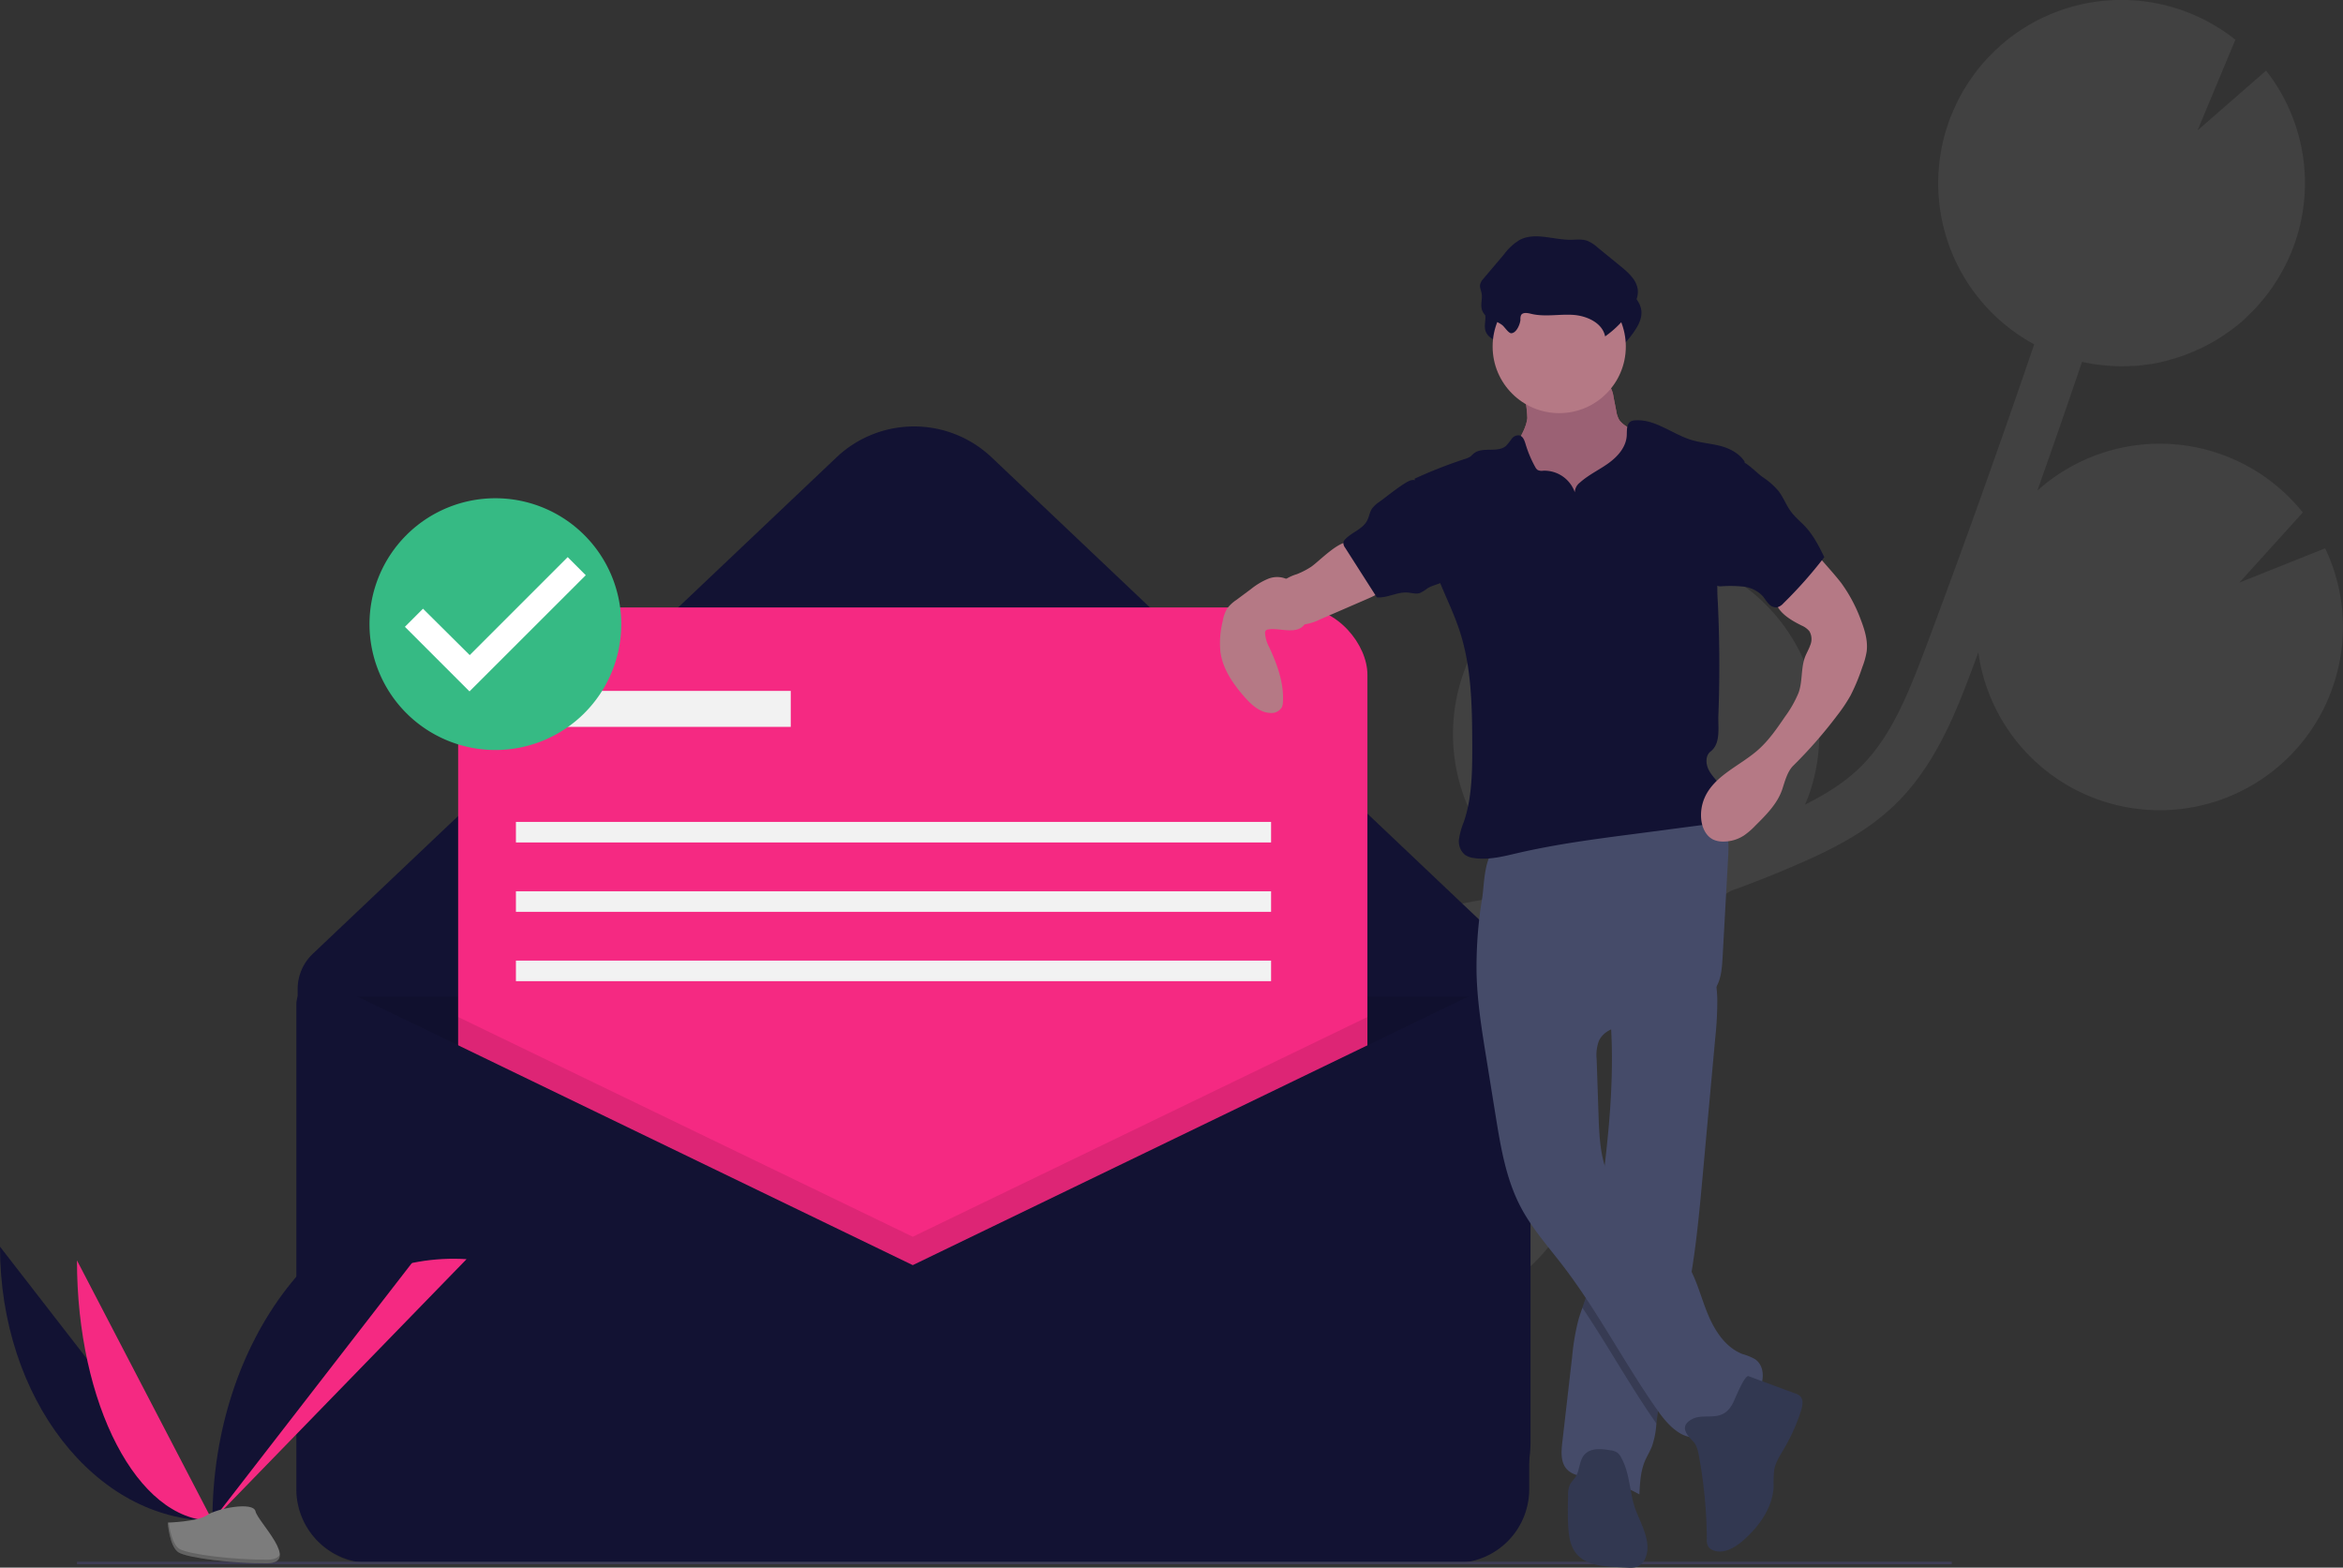 <svg xmlns="http://www.w3.org/2000/svg" viewBox="0 0 813.05 543.96"><rect x="0" y="0" width="813.05" height="543.96" fill="#333333" stroke="none"/><defs><style>.cls-1,.cls-15{fill:#fff;}.cls-1{opacity:0.07;}.cls-2{fill:#121233;}.cls-3{opacity:0.1;}.cls-12,.cls-3,.cls-8{isolation:isolate;}.cls-4{fill:#f52982;}.cls-5{fill:#f2f2f2;}.cls-6{fill:none;stroke:#3f3d56;stroke-miterlimit:10;stroke-width:0.85px;}.cls-7{fill:#7c7c7c;}.cls-8{opacity:0.2;}.cls-9{fill:#a0616a;}.cls-10{fill:#9b6174;}.cls-11{fill:#454b69;}.cls-12{opacity:0.21;}.cls-13{fill:#323851;}.cls-14{fill:#b57985;}.cls-16{fill:#36ba84;}</style></defs><g id="Capa_2" data-name="Capa 2"><g id="Capa_1-2" data-name="Capa 1"><path class="cls-1" d="M524.28,310.52l7.75-1.34,2.22-.42a63.59,63.59,0,0,1,40.6-117.22L564.7,215.7l24-21,.16.05a63.59,63.59,0,0,1,38.86,81.1h0c-.4,1.14-.88,2.23-1.34,3.34,6.79-3.41,13.31-7.38,18.62-12.47,10.75-10.3,16.65-24.52,23.23-42,13.05-34.72,25.61-69.95,37.66-105.24a63.56,63.56,0,0,1-29.71-77c.65-1.84,1.39-3.61,2.19-5.34l.6-1.3c.81-1.66,1.66-3.29,2.59-4.86.16-.25.33-.49.48-.75.82-1.32,1.67-2.6,2.58-3.84.33-.47.67-.93,1-1.39,1-1.33,2.08-2.63,3.19-3.87.37-.42.77-.81,1.15-1.21.86-.91,1.74-1.79,2.65-2.64.47-.44,1-.89,1.44-1.33l.36-.34,0,0a63.55,63.55,0,0,1,81.3-1.83L762.58,45.25,786.36,24.5a63.24,63.24,0,0,1,2.35,74.89l.07,0c-.26.38-.56.73-.82,1.1-.51.71-1,1.4-1.54,2.07-.68.87-1.38,1.72-2.1,2.54-.54.63-1.07,1.26-1.63,1.86-.83.88-1.69,1.72-2.56,2.55-.51.48-1,1-1.51,1.46q-2.05,1.83-4.24,3.47c-.52.39-1.06.72-1.58,1.09-1,.72-2.06,1.44-3.12,2.09-.66.41-1.34.79-2,1.17-1,.56-2,1.1-3,1.6-.71.36-1.43.69-2.16,1-1,.47-2.07.91-3.13,1.33-.7.27-1.41.56-2.13.81-1.18.42-2.38.78-3.59,1.12-.61.18-1.21.38-1.83.54-1.81.46-3.65.85-5.5,1.16-.35,0-.7.07-1.05.12-1.54.23-3.09.41-4.65.52-.67,0-1.34,0-2,.08-1.26,0-2.52.07-3.79,0-.74,0-1.48-.06-2.22-.1-1.23-.07-2.47-.18-3.71-.32-.73-.09-1.46-.17-2.19-.28-1.32-.2-2.64-.47-4-.75l-.26,0Q714.88,148,707,170.24A63.54,63.54,0,0,1,796.7,175c.83.92,1.63,1.87,2.4,2.83l-22,24.32,29.76-11.89a63.33,63.33,0,0,1,2.54,48.41,62.64,62.64,0,0,1-8.07,15.63A63.56,63.56,0,0,1,686.5,226.41c-.56,1.49-1.1,3-1.66,4.5-5.81,15.46-13,34.69-27.56,48.6-9.84,9.43-21.95,15.41-33.57,20.46q-11.34,4.93-23,9.13a63.58,63.58,0,0,1-28.46,9.07c-12.25,3.41-24.66,6.25-37.18,8.44L527.27,328c-7,1.2-14.22,2.44-21.36,3.86,1,.31,2.06.6,3.08,1a63.6,63.6,0,0,1,42.47,61.88l-49,15,44.3,7a63.62,63.62,0,0,1-106,18.82l1.35,4.51c.9,3,1.79,5.95,2.65,8.89,11.66,40.06,6.64,71.56-14.13,88.72L419.4,524c20.22-16.7,13.94-51.11,8.41-70.14-.84-2.88-1.72-5.8-2.6-8.73-7.59-25.22-16.2-53.81-5-80.08C437,325.47,485.38,317.18,524.28,310.52Z"/><path class="cls-2" d="M488.7,542.8h-343a42.42,42.42,0,0,1-42.41-42.42h0V343.23A16.82,16.82,0,0,1,108.51,331l181.77-172.3a39.12,39.12,0,0,1,53.82,0L517.4,323a43.91,43.91,0,0,1,13.71,31.87V500.38A42.42,42.42,0,0,1,488.7,542.8Z"/><path class="cls-3" d="M103.27,345.81H527.54V517.19a25.61,25.61,0,0,1-25.61,25.61h-373a25.62,25.62,0,0,1-25.61-25.61h0V345.81Z"/><rect class="cls-4" x="158.98" y="210.78" width="315.53" height="315.53" rx="23.34"/><polygon class="cls-3" points="474.51 352.9 474.51 526.31 158.98 526.31 158.98 352.9 316.74 429.15 474.51 352.9"/><path class="cls-2" d="M316.74,439,114.6,341.25a8.19,8.19,0,0,0-11.77,7.39v168.1a25.61,25.61,0,0,0,25.61,25.61H505.05a25.61,25.61,0,0,0,25.61-25.61h0V351.52a10,10,0,0,0-14.36-9Z"/><rect class="cls-5" x="186.16" y="239.74" width="88.24" height="12.48"/><rect class="cls-5" x="179.03" y="285.2" width="262.05" height="7.13"/><rect class="cls-5" x="179.03" y="309.27" width="262.05" height="7.13"/><rect class="cls-5" x="179.03" y="333.33" width="262.05" height="7.13"/><line class="cls-6" x1="26.71" y1="542.35" x2="677.29" y2="542.35"/><path class="cls-2" d="M0,432.59c0,52.56,33,95.08,73.71,95.08"/><path class="cls-4" d="M73.71,527.67c3.37-53,42.81-93.62,88.19-90.74"/><path class="cls-4" d="M26.71,437.36c0,49.92,21,90.31,47,90.31"/><path class="cls-2" d="M73.71,527.67c0-63,39.48-114,88.26-114"/><path class="cls-7" d="M58.2,528.34s10.46-.32,13.61-2.56,16.08-4.93,16.86-1.33,15.71,17.9,3.91,18S65.16,540.6,62,538.69,58.2,528.34,58.2,528.34Z"/><path class="cls-8" d="M92.79,541.19c-11.8.09-27.42-1.84-30.57-3.75-2.39-1.46-3.35-6.7-3.67-9.11H58.2s.67,8.43,3.81,10.35,18.77,3.85,30.57,3.75c3.41,0,4.58-1.24,4.52-3C96.62,540.49,95.32,541.17,92.79,541.19Z"/><path class="cls-9" d="M530,145.07c-.53,4.77-4.17,8.61-5.52,13.22-2,6.94,1.48,14.39,6.28,19.79a43.84,43.84,0,0,0,30.51,14.49,13.08,13.08,0,0,0,5.05-.55,10.89,10.89,0,0,0,3.84-2.63c3.61-3.63,5.55-8.66,6.33-13.72s.47-10.23.17-15.35a8.59,8.59,0,0,0-.57-3.09,7.87,7.87,0,0,0-2-2.45,46.56,46.56,0,0,0-8.55-6.21,9.73,9.73,0,0,1-3.58-2.74,8.92,8.92,0,0,1-1.11-3.28l-.94-4.81a9.47,9.47,0,0,0-1.39-3.91c-1.67-2.25-4.86-2.55-7.66-2.66l-10.25-.4c-3.19-.13-7.4-1-10.51-.42-2.91.59-1.94,3.27-1.41,5.71A41.42,41.42,0,0,1,530,145.07Z"/><path class="cls-10" d="M530,145.07c-.53,4.77-4.17,8.61-5.52,13.22-2,6.94,1.48,14.39,6.28,19.79a43.84,43.84,0,0,0,30.51,14.49,13.08,13.08,0,0,0,5.05-.55,10.89,10.89,0,0,0,3.84-2.63c3.61-3.63,5.55-8.66,6.33-13.72s.47-10.23.17-15.35a8.59,8.59,0,0,0-.57-3.09,7.87,7.87,0,0,0-2-2.45,46.56,46.56,0,0,0-8.55-6.21,9.73,9.73,0,0,1-3.58-2.74,8.92,8.92,0,0,1-1.11-3.28l-.94-4.81a9.47,9.47,0,0,0-1.39-3.91c-1.67-2.25-4.86-2.55-7.66-2.66l-10.25-.4c-3.19-.13-7.4-1-10.51-.42-2.91.59-1.94,3.27-1.41,5.71A41.42,41.42,0,0,1,530,145.07Z"/><path class="cls-11" d="M595.24,359.89q-2.19,23.89-4.36,47.78c-1.14,12.53-2.3,25.12-4.53,37.49-.77,4.26-1.67,8.5-2.74,12.71-3,11.67-7.31,23.08-8.7,35.05l-.12,1.05a29.85,29.85,0,0,1-1.49,7.77c-.69,1.83-1.76,3.5-2.52,5.3-1.5,3.61-1.7,7.6-1.89,11.51a49.81,49.81,0,0,0-17.09-5.84c-2.89-.43-6.12-.74-8.1-2.9-2.18-2.39-1.94-6.06-1.57-9.27q1.73-15,3.44-29.92a79.28,79.28,0,0,1,2.18-12.71c.4-1.39.88-2.75,1.36-4.12.67-1.88,1.34-3.75,1.85-5.68a69.07,69.07,0,0,0,1.53-9.48c1.18-10,2.6-20.05,3.85-30.08l.07-.53c1.87-15.2,3.29-30.48,2.88-45.79q-.09-3.41-.3-6.81c-.21-3.3-.51-5,2.22-7.11,3-2.27,7-3.86,10.44-5.35,1.85-.81,22.29-8.07,22.77-6.47a40,40,0,0,1,1.5,10.43A117.14,117.14,0,0,1,595.24,359.89Z"/><path class="cls-12" d="M586.35,445.16c-.77,4.26-1.67,8.5-2.74,12.71-3,11.67-7.31,23.08-8.7,35.05l-.12,1.05c-9.11-13-16.79-27-25.68-40.18.67-1.88,1.34-3.75,1.85-5.68a69.07,69.07,0,0,0,1.53-9.48c1.18-10,2.6-20.05,3.85-30.08l.07-.53a30.7,30.7,0,0,0,2.22,6.17c6,12.14,20.16,18.27,27.1,29.89C586,444.44,586.15,444.8,586.35,445.16Z"/><path class="cls-11" d="M512.4,338.44c.3,9.73,1.86,19.38,3.42,29l3.2,19.84c1.76,10.85,3.59,21.93,8.73,31.65,3.84,7.28,9.37,13.48,14.38,20,12.32,16,21.57,34.21,33.25,50.73,3.39,4.8,8.24,10,14,9,3.8-.66,6.57-3.83,9.55-6.27,3.53-2.87,7.77-5,10.54-8.59s3.32-9.6-.44-12.16a19.08,19.08,0,0,0-4.29-1.76c-5.83-2.22-9.59-7.9-12-13.65s-3.85-11.93-7-17.28c-6.94-11.61-21.13-17.75-27.1-29.89-3.35-6.8-3.67-14.63-3.93-22.21l-.65-19.31a14.21,14.21,0,0,1,.73-6.23c2.29-5.14,9.19-5.62,14.78-6.27a50.67,50.67,0,0,0,18.1-5.71c3.22-1.74,6.36-4,8.08-7.18,1.57-2.95,1.79-6.4,2-9.73l1.94-35c.16-3,.32-6.13-.75-8.95-2.66-7.09-11.61-9.4-19.17-9.06-14.08.63-27.07,6.68-40.34,10.77a100.58,100.58,0,0,1-10,2.61c-3,.59-6.58.35-9.42,1.3-5.05,1.71-4.92,12.75-5.64,17.34A146.24,146.24,0,0,0,512.4,338.44Z"/><path class="cls-13" d="M587.5,500.11c1.24,1.25,1.65,3.09,2,4.82a164.65,164.65,0,0,1,2.79,29.14,4.74,4.74,0,0,0,.52,2.64,3.42,3.42,0,0,0,1.37,1.1c3.59,1.71,7.75-.67,10.74-3.29,5.54-4.85,10.23-11.37,10.55-18.73a43.14,43.14,0,0,1,.19-5.68c.49-2.77,2.11-5.18,3.53-7.61A63.79,63.79,0,0,0,625,489.43c.54-1.72.91-3.88-.44-5.07a4.66,4.66,0,0,0-1.59-.83l-16.21-6c-1.4-.52-4.9,8.45-5.45,9.44-1.36,2.4-2.7,3.76-5.43,4.31s-6.08-.24-8.67,1.14C582.82,494.75,585,497.61,587.5,500.11Z"/><path class="cls-13" d="M562.5,505.65a4.92,4.92,0,0,0-1.23-1.56,5.57,5.57,0,0,0-2.49-.85c-3.09-.52-6.74-.87-8.87,1.43-2,2.15-1.65,5.65-3.32,8.06a27.47,27.47,0,0,0-1.7,2.2,8.28,8.28,0,0,0-.75,4c-.09,3.74-.17,7.48.08,11.22.22,3.12.75,6.4,2.7,8.85,3.14,3.93,8.8,4.5,13.83,4.75l4.07.21a8,8,0,0,0,3.33-.31,5.47,5.47,0,0,0,2.88-3.16c2.11-5.27-1.24-10.94-3.31-16.23C565.35,518.14,565.78,511.39,562.5,505.65Z"/><path class="cls-2" d="M528.82,118.17a3.32,3.32,0,0,1,.23-1.56c.6-1.06,2.15-.77,3.33-.47,4.72,1.19,9.69.11,14.55.39s10.34,2.7,11.32,7.47a35.27,35.27,0,0,0,9-9.22c1.35-2,2.53-4.33,2.34-6.75-.26-3.49-3.19-6.1-5.9-8.32l-8.09-6.6a12,12,0,0,0-3.62-2.3c-1.87-.64-3.91-.34-5.88-.34-5.89,0-12.16-2.67-17.4,0a18.7,18.7,0,0,0-5.42,4.93L516,104a4.59,4.59,0,0,0-1.15,2c-.21,1,.33,2.07.52,3.12.34,1.91-.49,3.95.15,5.78,1.05,3,4.74,3.47,7,5.22.84.65,2.16,2.85,3.16,2.82C527.52,122.82,528.78,119.58,528.82,118.17Z"/><circle class="cls-14" cx="541.07" cy="120.25" r="23.11"/><path class="cls-2" d="M546.48,170.83a11.2,11.2,0,0,0-10.9-7.5,3.31,3.31,0,0,1-2-.25,2.77,2.77,0,0,1-.82-1,39.8,39.8,0,0,1-3.37-8c-.37-1.23-.88-2.67-2.11-3a2.9,2.9,0,0,0-2.7,1.17,22.41,22.41,0,0,1-1.92,2.42c-2.9,2.6-8.06.23-11.14,2.61-.51.39-.92.89-1.45,1.25a6.54,6.54,0,0,1-1.7.72,163,163,0,0,0-17.49,6.86c2.05,12.36,4.15,24.93,9,36.5,2.29,5.5,4.89,10.9,6.72,16.57,4.06,12.57,4.24,26,4.29,39.23,0,9,0,18.28-2.94,26.83a25.25,25.25,0,0,0-1.65,5.9,6.06,6.06,0,0,0,2.07,5.49,7,7,0,0,0,3.19,1.12c5.07.75,10.18-.6,15.17-1.76,13.37-3.09,27-4.87,40.63-6.64l22.82-3a13.08,13.08,0,0,0,4.72-1.22c4.18-2.28,4.58-8.57,2-12.56-1.24-1.91-3-3.48-4-5.51s-1.13-4.87.67-6.27c3.65-2.86,2.56-8.17,2.74-12.8q.72-19.47-.2-38.93a77.76,77.76,0,0,1-.13-8.08,71.72,71.72,0,0,1,2.52-13.47l6.93-27.3c-1.81-2.86-5.28-4.68-8.56-5.5s-6.71-1.07-10-2.07c-6.63-2.05-12.53-7.27-19.45-6.78a3.47,3.47,0,0,0-1.51.37c-1.56.88-1.31,3.13-1.41,4.92-.22,4-3.14,7.28-6.36,9.6s-6.89,4-9.85,6.67A4.41,4.41,0,0,0,546.48,170.83Z"/><path class="cls-14" d="M454.9,196.73a27.55,27.55,0,0,1-4.86,2.5,15.85,15.85,0,0,0-4.66,2.26,7.31,7.31,0,0,0-1.62,2A8.9,8.9,0,0,0,452,216.75a17.85,17.85,0,0,0,6.06-1.81l16.31-7.07c2.76-1.19,5.74-2.59,7-5.3a1.27,1.27,0,0,0,.16-.85,1.42,1.42,0,0,0-.67-.7,36.41,36.41,0,0,1-9.49-9c-.67-.91-1.49-3-2.44-3.6C465.49,186.48,457.66,194.93,454.9,196.73Z"/><path class="cls-14" d="M629.18,190.93l6,6.86c1.29,1.48,2.58,3,3.76,4.52a52.75,52.75,0,0,1,6.88,13c1.31,3.43,2.39,7.08,1.94,10.72a26.39,26.39,0,0,1-1.51,5.45,68.68,68.68,0,0,1-4.08,9.84,55.7,55.7,0,0,1-4.6,6.88,159.74,159.74,0,0,1-15.23,17.43c-2.06,2-2.92,5.33-3.81,8.07-1.65,5.08-5.58,9-9.38,12.77a25.5,25.5,0,0,1-4,3.46,13.1,13.1,0,0,1-7.32,2.09,8,8,0,0,1-3.3-.68c-2.6-1.24-3.92-4.24-4.19-7.1a15.14,15.14,0,0,1,1.26-7.6c3.45-7.64,12.31-10.95,18.57-16.52,3.67-3.27,6.48-7.38,9.25-11.44a39.37,39.37,0,0,0,4.67-8.2c1.4-3.73.86-8.14,2.08-11.94.51-1.6,1.43-3,2-4.64a5.43,5.43,0,0,0-.28-4.85,7.06,7.06,0,0,0-2.72-2c-4-2-8.48-4.64-9.24-9.06a9.66,9.66,0,0,1,1.79-6.92,28.71,28.71,0,0,1,5-5.29C624.49,194.22,627.43,192.48,629.18,190.93Z"/><path class="cls-14" d="M451,206.31c-1.06-2.14-2.39-4.33-4.53-5.4a8.31,8.31,0,0,0-6.58,0,24.66,24.66,0,0,0-5.78,3.49L429,208.2a12.8,12.8,0,0,0-3.08,2.84,12.09,12.09,0,0,0-1.6,4.39,31.35,31.35,0,0,0-.81,10.87c.82,5.85,4.34,10.95,8.22,15.39,2.42,2.78,5.41,5.59,9.1,5.7a4.15,4.15,0,0,0,4-2,5,5,0,0,0,.36-1.8c.39-6.52-1.94-12.88-4.66-18.82A12.11,12.11,0,0,1,439,219.7a1.11,1.11,0,0,1,1.1-1.28c3.72-.74,10.13,2.15,12.74-2C454.56,213.76,452.24,208.74,451,206.31Z"/><path class="cls-2" d="M527.61,110.9a3.38,3.38,0,0,1,.23-1.57c.6-1,2.15-.76,3.33-.47,4.72,1.19,9.69.11,14.55.39S556.06,112,557,116.73a35.59,35.59,0,0,0,9-9.22c1.35-2,2.53-4.33,2.34-6.75-.26-3.49-3.19-6.11-5.91-8.32l-8.08-6.6a12.2,12.2,0,0,0-3.62-2.31c-1.87-.63-3.91-.33-5.88-.33-5.89,0-12.17-2.67-17.4,0A18.7,18.7,0,0,0,522,88.15l-7.22,8.54a4.59,4.59,0,0,0-1.15,2c-.21,1,.33,2.07.51,3.12.34,1.91-.48,3.94.15,5.78,1,3,4.75,3.47,7,5.21.84.65,2.16,2.86,3.16,2.83C526.31,115.54,527.56,112.31,527.61,110.9Z"/><path class="cls-2" d="M478.52,174.24a9.64,9.64,0,0,0-2.42,2.26c-.85,1.28-1,2.89-1.75,4.25-1.56,2.89-5.2,3.92-7.47,6.3a2.34,2.34,0,0,0-.72,1.23,2.78,2.78,0,0,0,.61,1.77l11,17.23c3.65.32,7.15-2,10.8-1.66,1.37.11,2.76.59,4.07.18a11.84,11.84,0,0,0,2.61-1.59c2.17-1.38,5.07-1.54,6.9-3.36s2-4.47,2-6.94a28,28,0,0,0-.65-6.39c-1.62-6.62-6.67-11.69-9.85-17.55-1.54-2.85-2.38-4.52-5.65-2.56S481.61,172,478.52,174.24Z"/><path class="cls-2" d="M611.63,165.53a25.69,25.69,0,0,1,5.52,4.83c1.66,2.15,2.61,4.79,4.21,7s3.68,3.79,5.44,5.75c2.67,3,4.48,6.62,6.26,10.21a151.81,151.81,0,0,1-14.17,16,4.63,4.63,0,0,1-2.16,1.42,3.46,3.46,0,0,1-3-1.24c-.79-.83-1.35-1.85-2.1-2.71a10.81,10.81,0,0,0-6.7-3.24,45.93,45.93,0,0,0-7.6-.11,2.94,2.94,0,0,1-1.62-.27,2.76,2.76,0,0,1-.88-1c-3-5-2-11.39-1-17.16l2.4-13.22a29.88,29.88,0,0,1,2-7.35c.91-1.94,2.95-5.24,5.45-4.66S609.51,164,611.63,165.53Z"/><ellipse class="cls-15" cx="171.9" cy="215.75" rx="36.54" ry="36.61"/><path class="cls-16" d="M171.9,172.89a43.68,43.68,0,1,0,43.68,43.68A43.68,43.68,0,0,0,171.9,172.89Zm-9,67-22.39-22.39,6.28-6.28L163,227.32l34-34,6.27,6.28-40.33,40.3Z"/></g></g></svg>